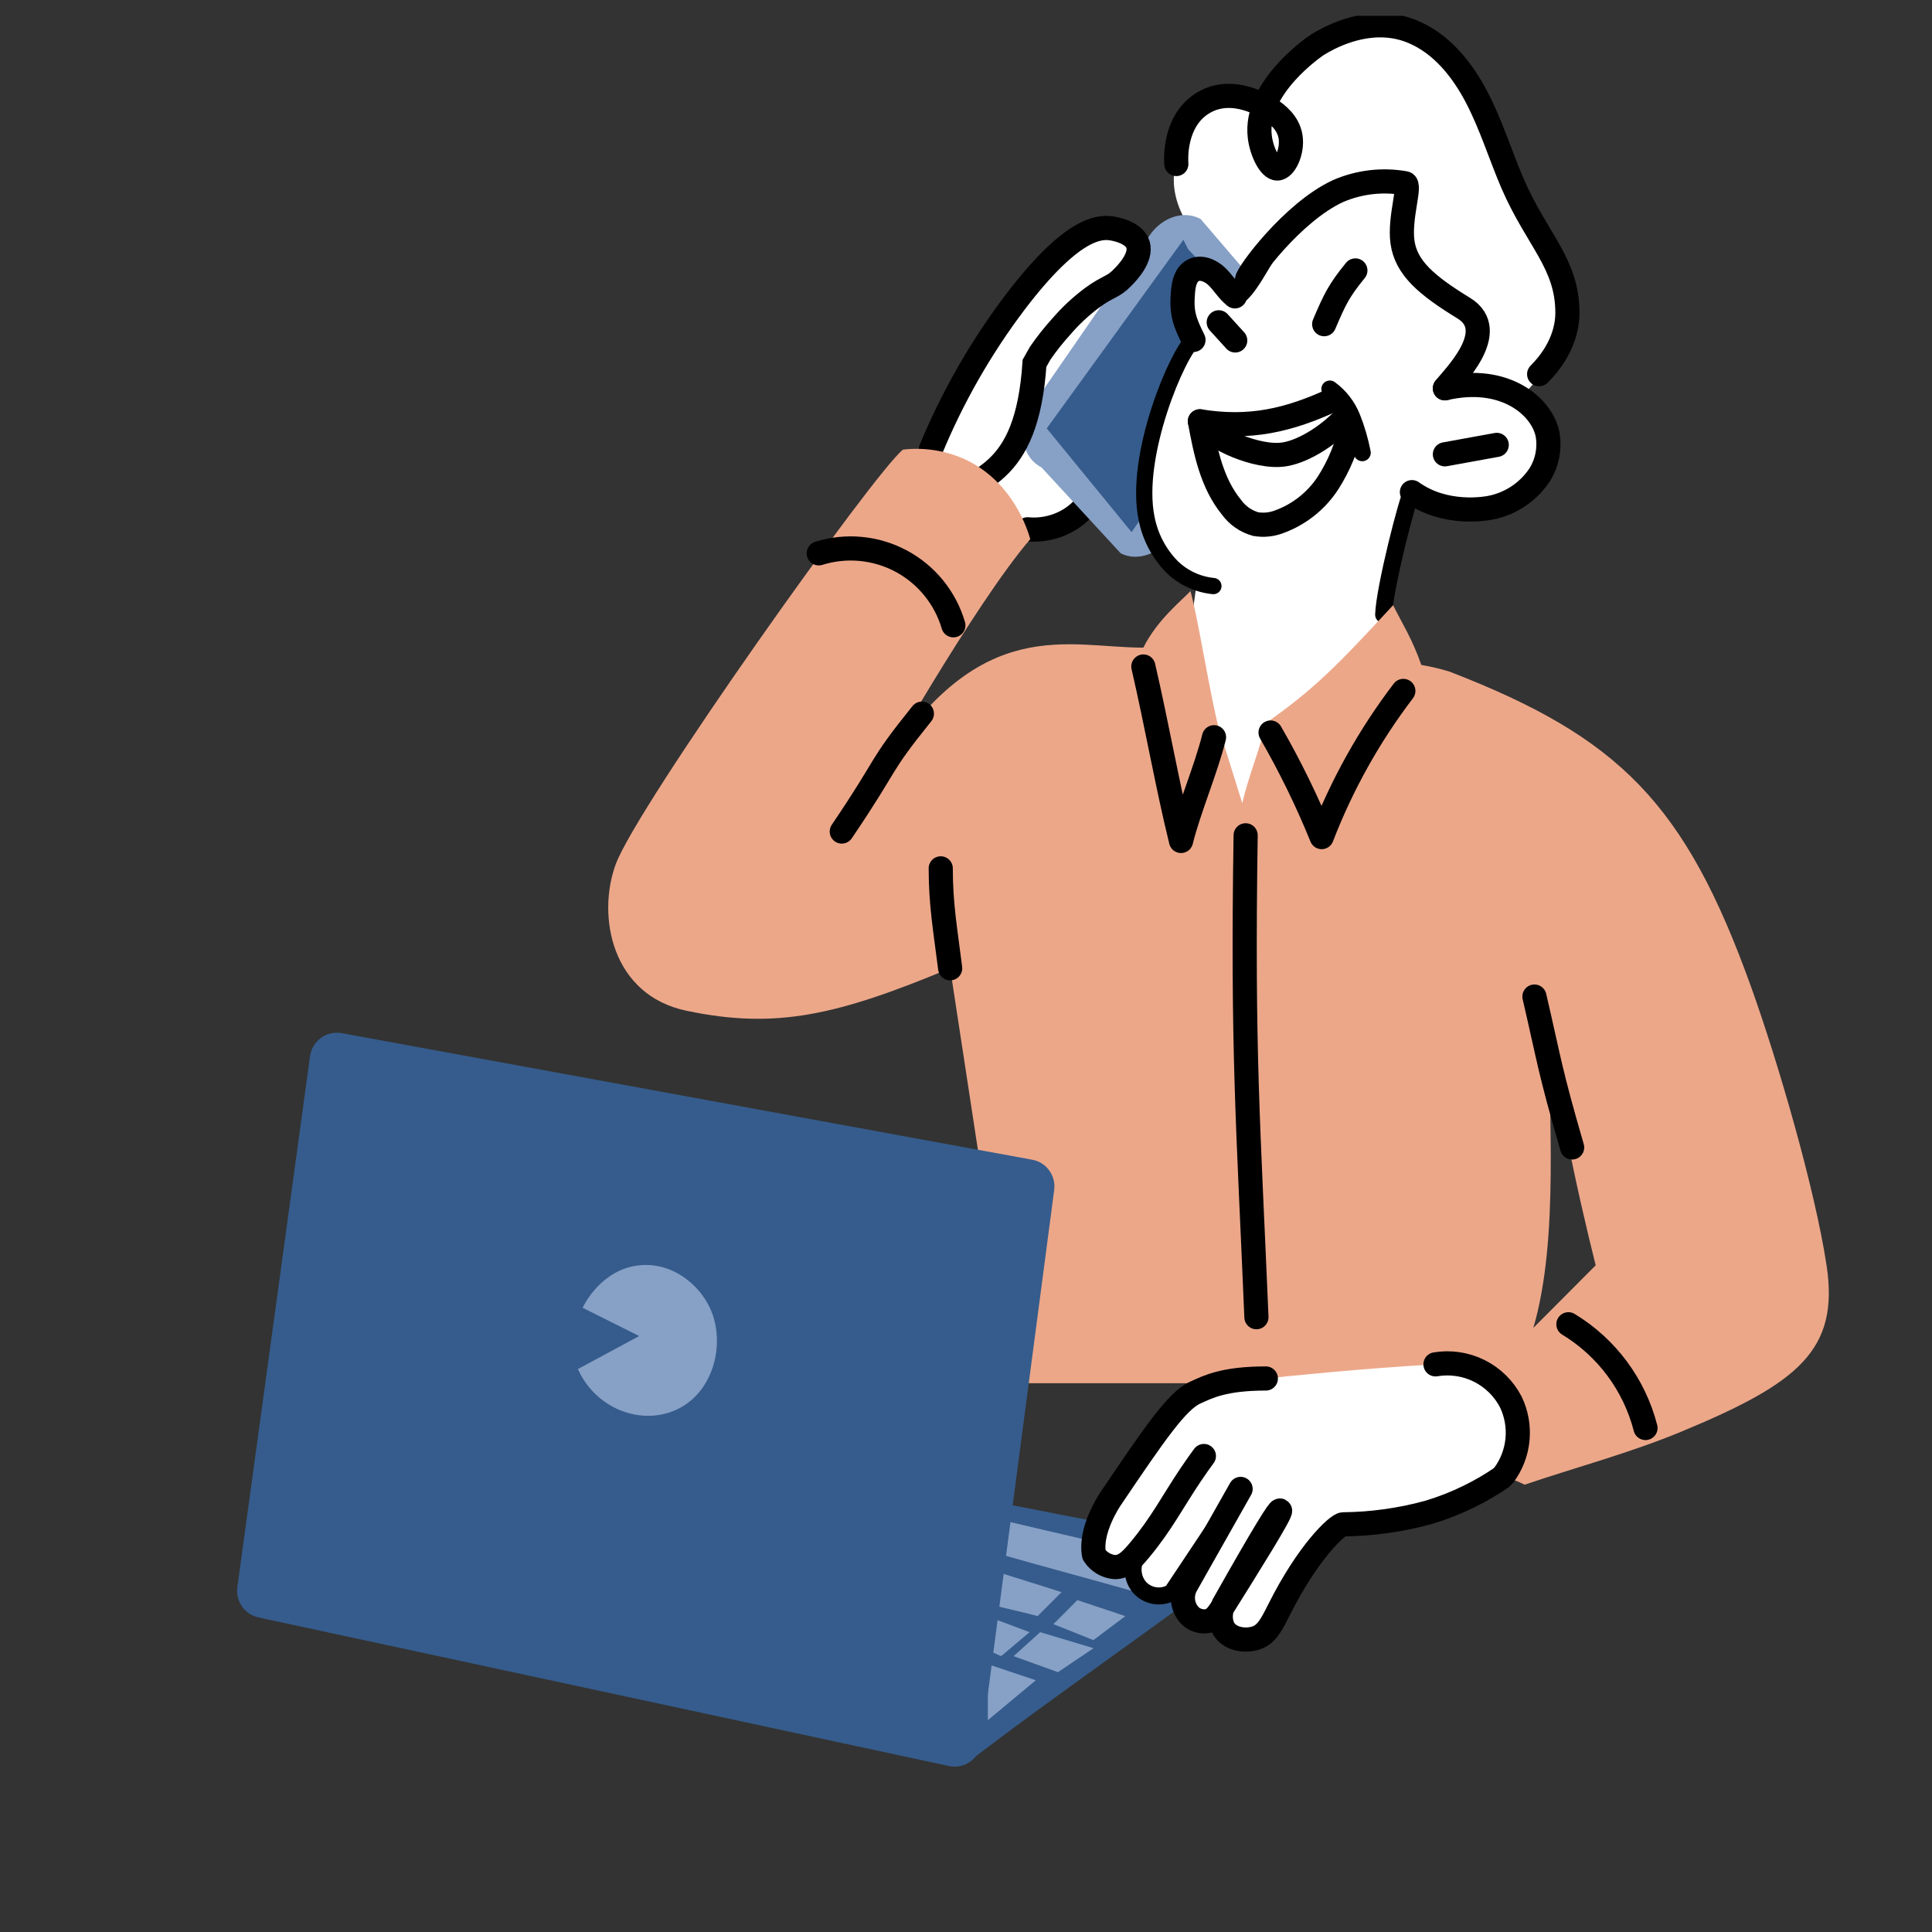 <svg width="400" height="400" viewBox="0 0 400 400" fill="none" xmlns="http://www.w3.org/2000/svg"><rect x="0" y="0" width="400" height="400" fill="#333333" stroke="none"/><g clip-path="url(#clip0_992_3440)"><path d="M246.473 130.183L249.399 108.706C255.917 104.63 262.114 100.061 267.935 95.039C290.099 75.914 296.226 59.25 309.883 58.918C313.239 58.84 318.273 59.719 324.516 64.776C323.627 68.948 321.973 72.92 319.639 76.49C318.238 78.62 316.602 80.585 314.761 82.348C315.093 82.592 321.287 87.326 320.614 94.062C319.97 100.486 313.356 106.138 305.005 105.777L292.323 102.848L286.47 134.087C280.09 148.565 274.237 161.422 268.91 173.136C267.564 176.065 265.418 180.624 261.106 181.922C254.833 183.806 247.565 177.754 244.522 174.112C232.113 159.274 245.692 131.725 246.473 130.183Z" fill="white"/><path d="M249.399 51.108C247.77 49.303 241.127 41.932 243.546 33.536C243.819 32.56 245.156 27.933 249.399 25.727C255.828 22.378 264.598 26.879 268.91 32.56C269.495 33.341 275.095 40.966 271.837 49.156C271.554 49.879 268.559 57.063 262.081 57.942C256.228 58.723 251.877 53.861 249.399 51.108Z" fill="white"/><path d="M232.815 51.109C234.883 50.474 239.234 49.156 243.545 51.109C249.652 53.823 253.584 62.013 252.325 68.681C250.628 77.73 240.775 76.539 232.815 90.157C229.215 96.308 229.644 99.266 225.01 103.825C222.854 105.953 217.772 110.951 210.377 110.658C205.499 110.463 198.934 107.905 196.719 102.848C195.315 99.637 196.027 96.288 213.304 70.633C221.108 59.123 225.176 53.461 232.815 51.109Z" fill="white"/><path d="M212.748 109.584C215.999 109.886 219.254 109.058 221.967 107.241C224.669 105.4 226.659 102.689 227.606 99.558" stroke="black" stroke-width="5" stroke-miterlimit="10" stroke-linecap="round"/><path d="M263.623 62.911L248.57 45.339C244.843 43.299 239.858 45.232 237.449 49.654L213.06 84.964C210.592 89.474 211.753 94.814 215.626 96.766L232.035 114.563C235.615 116.369 240.268 114.621 242.766 110.56L265.788 75.075C268.461 70.565 266.901 65.986 263.623 62.911Z" fill="#87A0C6"/><path d="M245.01 49.644L216.719 88.693L234.279 110.17L262.569 69.169L245.985 51.597" fill="#355C8C"/><path d="M304.557 86.067C312.039 74.977 312.907 68.778 313.142 65.947C313.473 61.955 314.049 55.082 309.834 49.352C302.928 40.019 288.148 40.566 280.032 42.723C276.383 43.699 268.501 45.857 263.447 52.671C260.521 56.575 259.887 60.676 256.853 61.232C252.57 62.033 249.136 55.053 246.892 55.98C245.507 56.556 244.824 59.953 246.892 70.887C242.317 77.721 236.639 88.752 236.961 102.37C237.088 107.642 237.244 112.025 240.268 115.617C247.292 123.954 263.877 121.143 273.378 117.277C283.826 113.03 289.241 106.08 299.874 92.422C301.65 90.138 303.191 88.01 304.527 86.038" fill="white"/><path d="M126.198 271.159C126.874 272.732 127.21 274.431 127.185 276.143C127.16 277.856 126.774 279.544 126.051 281.097C125.883 281.43 125.844 281.813 125.941 282.174C126.038 282.534 126.265 282.846 126.578 283.049C126.908 283.23 127.294 283.277 127.657 283.181C128.02 283.084 128.333 282.852 128.529 282.532C129.485 280.519 129.993 278.323 130.018 276.095C130.043 273.867 129.585 271.66 128.676 269.626C128.478 269.292 128.157 269.051 127.782 268.954C127.408 268.857 127.01 268.912 126.676 269.109C126.359 269.309 126.129 269.62 126.032 269.982C125.934 270.344 125.976 270.729 126.149 271.061L126.198 271.159Z" fill="#A24A2F"/><path d="M127.505 269.782C127.388 269.684 127.398 269.704 127.505 269.782C127.587 269.842 127.665 269.907 127.739 269.977C127.882 270.093 128.019 270.217 128.149 270.348C128.393 270.592 128.627 270.846 128.851 271.119L128.997 271.315L129.3 271.773C129.495 272.086 129.671 272.408 129.836 272.75C129.863 272.827 129.896 272.902 129.934 272.974C129.856 272.759 130.032 273.169 129.934 272.974C130.012 273.189 130.061 273.316 130.119 273.492C130.236 273.841 130.334 274.196 130.412 274.556C130.412 274.741 130.48 274.917 130.51 275.102C130.51 274.849 130.539 275.288 130.51 275.102C130.51 275.356 130.51 275.268 130.51 275.346C130.534 275.733 130.534 276.121 130.51 276.508C130.51 276.896 130.664 277.269 130.938 277.544C131.213 277.818 131.585 277.972 131.973 277.972C132.359 277.965 132.726 277.808 132.999 277.535C133.272 277.262 133.429 276.894 133.436 276.508C133.481 274.716 133.093 272.94 132.305 271.33C131.517 269.721 130.352 268.326 128.91 267.263C128.575 267.068 128.176 267.014 127.801 267.113C127.426 267.212 127.105 267.455 126.91 267.79C126.739 268.123 126.699 268.508 126.796 268.869C126.893 269.23 127.122 269.541 127.437 269.743L127.505 269.782Z" fill="#A24A2F"/><path d="M243.546 33.956C243.477 33.068 243.029 25.17 248.882 21.441C255.164 17.429 262.325 22.222 263.037 22.71C264.286 23.569 266.744 25.326 267.203 28.363C267.661 31.398 265.993 34.854 264.471 34.893C262.949 34.932 261.213 31.467 260.832 28.363C259.554 18.122 272.451 9.453 272.715 9.297L272.997 9.121L273.875 8.604C277.065 6.827 284.831 3.254 292.684 6.651C298.537 9.15 302.781 14.461 305.756 20.172C308.732 25.883 310.634 32.111 313.17 38.027C318.263 49.742 324.516 54.515 324.516 64.775C324.516 67.704 323.54 72.585 318.663 77.466" fill="white"/><path d="M243.546 33.956C243.477 33.068 243.029 25.17 248.882 21.441C255.164 17.429 262.325 22.222 263.037 22.71C264.286 23.569 266.744 25.326 267.203 28.363C267.661 31.398 265.993 34.854 264.471 34.893C262.949 34.932 261.213 31.467 260.832 28.363C259.554 18.122 272.451 9.453 272.715 9.297L272.997 9.121L273.875 8.604C277.065 6.827 284.831 3.254 292.684 6.651C298.537 9.15 302.781 14.461 305.756 20.172C308.732 25.883 310.634 32.111 313.17 38.027C318.263 49.742 324.516 54.515 324.516 64.775C324.516 67.704 323.54 72.585 318.663 77.466" stroke="black" stroke-width="5" stroke-linecap="round" stroke-linejoin="round"/><path d="M280.616 55.99C277.173 60.217 276.353 61.984 274.158 67.119" stroke="black" stroke-width="5" stroke-miterlimit="10" stroke-linecap="round"/><path d="M263.058 51.109C260.599 54.857 258.18 59.983 255.741 61.359" stroke="black" stroke-width="4.138" stroke-miterlimit="10" stroke-linecap="round"/><path d="M255.672 61.359C254.228 60.217 253.282 58.557 251.965 57.278C250.648 55.999 248.58 55.111 246.97 56.009C245.536 56.8 245.087 58.626 244.941 60.256C244.541 64.678 245.126 66.396 247.097 70.379" stroke="black" stroke-width="5" stroke-miterlimit="10" stroke-linecap="round"/><path d="M247.097 70.379C243.995 72.732 234.659 94.238 237.4 107.378C238.138 111.15 239.966 114.623 242.658 117.365C244.981 119.622 248.001 121.023 251.223 121.338" stroke="black" stroke-width="3.362" stroke-miterlimit="10" stroke-linecap="round"/><path d="M258.179 57.942C258.111 56.781 267.583 43.914 277.027 39.56C281.379 37.676 286.189 37.109 290.86 37.93C292.235 38.096 289.65 45.036 290.372 50.132C291.123 55.463 295.318 59.055 303.054 63.8C310.79 68.544 300.771 78.257 299.152 80.395" stroke="black" stroke-width="5" stroke-miterlimit="10" stroke-linecap="round"/><path d="M275.329 80.541C277.385 82.04 278.975 84.091 279.914 86.457C280.848 88.81 281.56 91.245 282.041 93.73" stroke="black" stroke-width="3.52" stroke-miterlimit="10" stroke-linecap="round"/><path d="M248.424 87.229C258.745 88.878 266.764 87.072 276.237 82.66" stroke="black" stroke-width="5" stroke-miterlimit="10" stroke-linecap="round"/><path d="M248.424 87.229C249.585 93.477 250.863 99.988 254.97 105.025C256.199 106.721 257.967 107.95 259.984 108.51C261.625 108.788 263.311 108.616 264.862 108.013C268.994 106.504 272.529 103.699 274.939 100.017C277.242 96.438 278.872 92.468 279.749 88.303" stroke="black" stroke-width="5" stroke-miterlimit="10" stroke-linecap="round"/><path d="M250.161 88.39C250.62 90.343 260.131 95.038 265.984 94.062C270.345 93.34 275.74 89.611 278.666 86.252" stroke="black" stroke-width="5" stroke-miterlimit="10" stroke-linecap="round"/><path d="M299.152 80.395C311.834 77.467 319.492 84.427 320.448 90.158C320.879 92.926 320.319 95.757 318.868 98.153C316.648 101.594 313.183 104.043 309.2 104.986C307.503 105.416 299.152 106.773 292.323 101.892" stroke="black" stroke-width="5" stroke-miterlimit="10" stroke-linecap="round"/><path d="M286.47 127.254C286.636 121.807 291.474 102.926 292.323 101.872" stroke="black" stroke-width="3.52" stroke-miterlimit="10" stroke-linecap="round"/><path d="M192.75 92.998C197.247 82.132 203.115 71.886 210.212 62.511C221.704 47.438 227.362 46.891 230.054 47.272C230.523 47.34 234.815 47.985 235.615 50.659C236.415 53.334 233.352 56.517 232.435 57.434C230.386 59.572 229.508 59.153 226.084 61.671C223.76 63.408 221.634 65.395 219.743 67.597C218.165 69.333 216.705 71.172 215.373 73.103L214.182 75.211C212.583 99.187 202.134 99.07 192.467 105.172" fill="white"/><path d="M192.75 92.998C197.247 82.132 203.115 71.886 210.212 62.511C221.704 47.438 227.362 46.891 230.054 47.272C230.523 47.34 234.815 47.985 235.615 50.659C236.415 53.334 233.352 56.517 232.435 57.434C230.386 59.572 229.508 59.153 226.084 61.671C223.76 63.408 221.634 65.395 219.743 67.597C218.165 69.333 216.705 71.172 215.373 73.103L214.182 75.211C212.583 99.187 202.134 99.07 192.467 105.172" stroke="black" stroke-width="5" stroke-miterlimit="10" stroke-linecap="round"/><path d="M309.883 92.11L299.152 94.062" stroke="black" stroke-width="5" stroke-miterlimit="10" stroke-linecap="round"/><path d="M255.741 70.487L252.326 66.728" stroke="black" stroke-width="5" stroke-miterlimit="10" stroke-linecap="round"/><path d="M300.127 139.056C298.208 138.468 296.253 138.005 294.274 137.67C292.323 132.135 290.372 129.206 288.421 125.301C276.714 137.992 271.836 142.873 262.081 149.707C260.93 154.91 258.354 161.099 257.203 166.303L252.325 150.683C250.696 144.826 248.101 128.23 246.472 122.373C244.755 124.257 239.643 128.23 236.717 134.087C221.108 134.087 203.148 126.932 183.062 158.493C181.111 161.597 201.909 124.833 213.304 111.634C212.845 109.984 209.811 99.676 199.646 95.038C195.67 93.261 191.29 92.587 186.964 93.086C181.257 97.44 131.836 166.927 127.456 178.994C123.554 189.732 126.666 206.006 142.089 209.256C160.624 213.161 173.306 210.233 196.719 200.47L209.85 286.378H256.676C257.481 286.293 258.295 286.359 259.076 286.573H308.283C311.443 288.526 313.443 291.239 313.96 293.514C314.35 295.203 315.794 298.307 313.96 300.455C311.912 302.856 309.083 304.36 308.839 305.658C308.614 306.722 309.151 304.174 315.667 307.386C326.457 303.735 337.52 300.797 348.036 296.433C372.317 286.378 380.834 279.544 378.171 261.972C375.761 246.138 368.171 219.995 362.562 204.375C348.904 166.303 335.247 152.636 300.127 139.056ZM317.462 274.927C322.838 256.545 320.613 230.733 320.613 209.256C321.755 224.876 326.467 246.353 330.369 261.972L317.462 274.927Z" fill="#ECA789"/><path d="M263.057 151.66C267.077 158.625 270.614 165.86 273.641 173.312C277.816 162.474 283.508 152.285 290.547 143.049" stroke="black" stroke-width="5" stroke-linecap="round" stroke-linejoin="round"/><path d="M251.351 152.636C249.663 159.401 246.21 167.347 244.522 174.112C241.761 162.954 239.644 150.683 236.718 137.992" stroke="black" stroke-width="5" stroke-linecap="round" stroke-linejoin="round"/><path d="M324.722 274.175C332.642 278.972 338.371 286.681 340.682 295.652" stroke="black" stroke-width="5" stroke-miterlimit="10" stroke-linecap="round"/><path d="M190.866 147.755C181.443 159.469 184.467 157.117 174.282 172.16" stroke="black" stroke-width="5" stroke-miterlimit="10" stroke-linecap="round"/><path d="M169.512 114.563C172.319 113.684 175.272 113.372 178.201 113.648C181.129 113.923 183.973 114.779 186.568 116.165C189.162 117.552 191.455 119.442 193.312 121.724C195.168 124.007 196.552 126.637 197.383 129.46" stroke="black" stroke-width="5" stroke-miterlimit="10" stroke-linecap="round"/><path d="M257.897 172.941C257.204 218.042 258.443 232.49 260.131 272.711" stroke="black" stroke-width="5" stroke-miterlimit="10" stroke-linecap="round"/><path d="M317.688 206.328C320.858 219.995 320.829 221.498 325.492 237.567" stroke="black" stroke-width="5" stroke-miterlimit="10" stroke-linecap="round"/><path d="M194.77 179.784C194.77 187.34 195.745 192.661 196.721 200.47" stroke="black" stroke-width="5" stroke-miterlimit="10" stroke-linecap="round"/><path d="M199.647 365.452C218.963 350.545 240.201 336.273 259.517 321.356L208.427 311.418" fill="#355C8C"/><path d="M207.305 314.688C218.894 317.451 235.362 321.19 246.951 323.952L238.669 330.62C229.294 327.857 215.031 324.118 205.646 321.356" fill="#87A0C6"/><path d="M206.476 325.427C209.783 326.53 216.465 328.541 219.782 329.644L214.816 334.613C213.158 334.057 207.158 332.817 205.5 332.26" fill="#87A0C6"/><path d="M223.059 331.284L218.094 336.262L226.376 339.572L232.99 334.603" fill="#87A0C6"/><path d="M226.406 341.242L215.362 337.922L209.851 342.891L219.04 346.21L226.406 341.242Z" fill="#87A0C6"/><path d="M204.524 344.551L214.455 347.88L204.524 356.148V344.551Z" fill="#87A0C6"/><path d="M213.158 337.922L202.281 333.842L199.91 339.582L207.041 342.794C207.11 342.823 207.185 342.833 207.259 342.823C207.333 342.813 207.403 342.782 207.461 342.735L213.158 337.922Z" fill="#87A0C6"/><path d="M64.192 218.657C59.178 255.344 54.16 292.001 49.139 328.629C48.948 330.031 49.293 331.454 50.105 332.612C50.917 333.771 52.137 334.58 53.52 334.877L196.456 365.637C197.213 365.8 197.996 365.805 198.754 365.65C199.513 365.495 200.231 365.184 200.864 364.737C201.496 364.291 202.029 363.717 202.429 363.054C202.829 362.391 203.088 361.651 203.188 360.883L218.26 246.353C218.446 244.926 218.077 243.481 217.229 242.318C216.381 241.156 215.119 240.363 213.704 240.105L70.758 213.903C70.013 213.767 69.248 213.783 68.509 213.951C67.771 214.118 67.074 214.433 66.46 214.878C65.847 215.322 65.33 215.886 64.94 216.535C64.55 217.185 64.296 217.907 64.192 218.657Z" fill="#355C8C"/><path d="M120.628 270.758C120.803 270.377 124.393 262.812 132.334 261.972C139.114 261.259 144.685 265.877 146.968 270.758C150.431 278.128 147.728 289.004 139.163 292.235C131.954 294.958 123.135 291.307 119.652 283.449L132.334 276.615L120.628 270.758Z" fill="#87A0C6"/><path d="M251.35 286.378C254.802 285.217 258.477 284.882 262.081 285.401C266.247 284.962 281.856 283.332 297.201 282.473C300.576 282.109 303.981 282.791 306.956 284.425C310.432 286.648 312.888 290.158 313.785 294.187C313.951 295.007 314.936 300.406 311.834 304.926C308.907 309.172 303.347 310.412 292.323 312.736C282.86 314.688 279.7 314.356 275.739 317.617C274.617 318.544 273.027 320.848 269.886 325.427C263.155 335.247 261.623 338.762 258.179 339.094C256.501 339.26 254.209 338.684 253.302 337.141C252.97 336.585 252.628 335.569 253.302 333.236C254.181 330.235 255.869 327.533 258.179 325.427C258.355 325.573 251.624 336.272 247.448 335.189C245.702 334.73 244.522 332.26 244.522 330.308C244.434 326.578 248.316 323.386 248.424 323.474C247.229 326.059 245.154 328.136 242.571 329.331C241.897 329.615 238.893 330.874 236.717 329.331C236.136 328.854 235.662 328.26 235.326 327.587C234.989 326.914 234.799 326.178 234.766 325.427C234.532 321.746 237.927 318.798 237.693 318.593C237.459 318.388 232.435 325.427 228.913 324.45C226.962 323.943 226.172 321.229 225.986 320.545C225.011 316.972 226.737 313.399 234.766 302.973C245.546 288.965 248.716 287.286 251.35 286.378Z" fill="white"/><path d="M256.853 308.265L245.498 328.355C244.987 329.35 244.8 330.48 244.962 331.586C245.125 332.692 245.629 333.72 246.405 334.525C246.895 334.99 247.489 335.331 248.137 335.519C248.785 335.708 249.469 335.739 250.132 335.609C251.527 335.277 252.248 334.144 253.526 332.094C258.307 324.451 265.487 312.99 265.009 312.736C264.726 312.58 262.082 316.69 253.302 332.26C252.936 333.022 252.745 333.856 252.745 334.701C252.745 335.546 252.936 336.38 253.302 337.141C254.687 339.533 258.053 339.826 260.131 339.094C262.209 338.362 263.223 336.458 264.833 333.237C270.803 321.317 276.852 315.665 278.071 315.596C284.059 315.539 290.014 314.706 295.787 313.117C298.664 312.255 301.464 311.155 304.157 309.827C306.482 308.688 308.722 307.383 310.859 305.922" stroke="black" stroke-width="5" stroke-miterlimit="10" stroke-linecap="round"/><path d="M235.01 322.85C234.614 323.821 234.495 324.883 234.668 325.917C234.84 326.951 235.296 327.918 235.986 328.707C236.817 329.602 237.928 330.186 239.136 330.364C240.344 330.541 241.576 330.301 242.629 329.683L256.882 308.285" stroke="black" stroke-width="3.52" stroke-miterlimit="10" stroke-linecap="round"/><path d="M226.962 322.498C227.451 323.066 228.048 323.531 228.717 323.866C229.387 324.201 230.117 324.4 230.864 324.45C232.815 324.45 234.21 323.006 235.956 320.907C240.532 315.42 242.785 310.861 246.609 305.199C247.741 303.52 248.687 302.212 249.253 301.451" stroke="black" stroke-width="5" stroke-linecap="round" stroke-linejoin="round"/><path d="M262.081 285.401C253.301 285.401 250.023 287.168 247.448 288.33C243.692 290.029 239.029 296.833 229.888 310.373C229.888 310.373 225.518 316.787 226.503 321.883" stroke="black" stroke-width="5" stroke-linecap="round" stroke-linejoin="round"/><path d="M297.201 282.473C300.294 281.953 303.472 282.43 306.277 283.833C309.082 285.237 311.37 287.495 312.81 290.283C313.965 292.7 314.439 295.386 314.181 298.052C313.923 300.719 312.943 303.264 311.347 305.415" stroke="black" stroke-width="5" stroke-miterlimit="10" stroke-linecap="round"/></g><defs><clipPath id="clip0_992_3440"><rect width="359" height="380.726" fill="white" transform="translate(26 3.274)"/></clipPath></defs></svg>